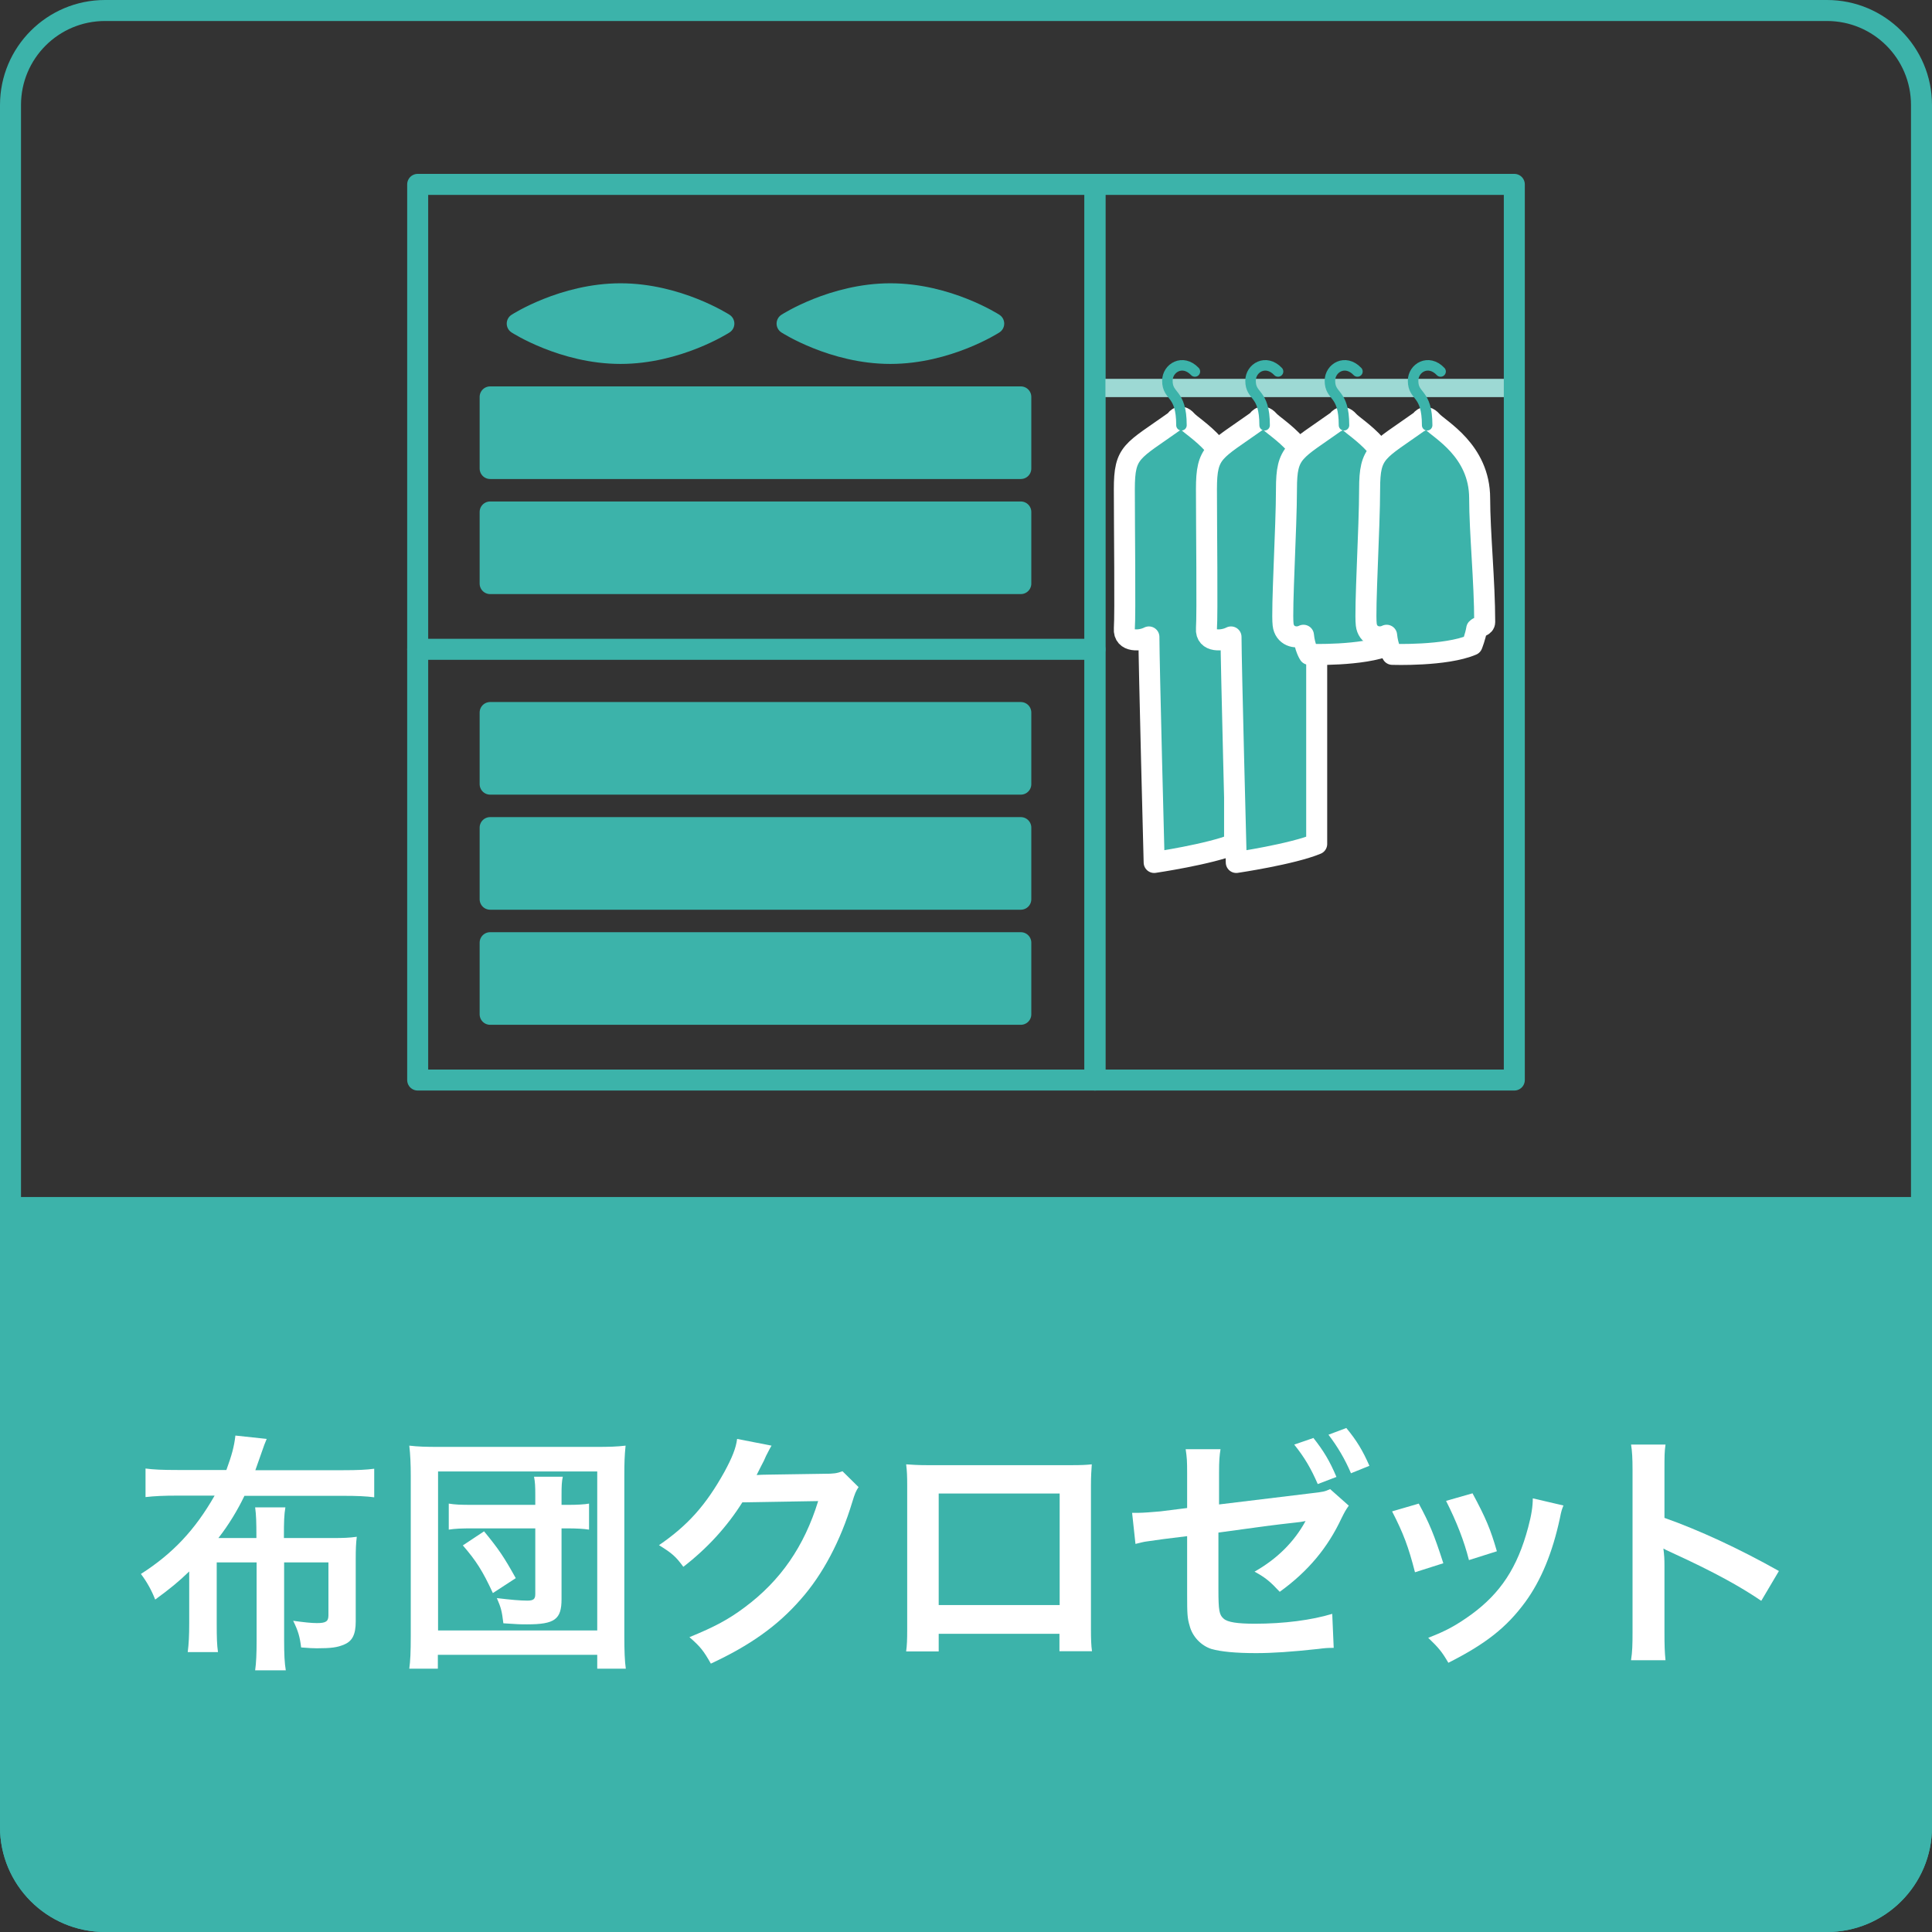 <?xml version="1.0" encoding="UTF-8"?>
<svg id="Layer_2" data-name="Layer 2" xmlns="http://www.w3.org/2000/svg" viewBox="0 0 92 92">
  <rect x="0" y="0" width="92" height="92" fill="#333333" stroke="none"/>
  <defs>
    <style>
      .cls-1, .cls-2, .cls-3 {
        fill: #3cb3aa;
      }

      .cls-4 {
        fill: #fff;
      }

      .cls-5 {
        stroke-width: .5px;
      }

      .cls-5, .cls-2, .cls-6 {
        stroke: #3cb3aa;
      }

      .cls-5, .cls-2, .cls-6, .cls-3 {
        stroke-linecap: round;
        stroke-linejoin: round;
      }

      .cls-5, .cls-6 {
        fill: none;
      }

      .cls-7 {
        fill: #9dd9d4;
      }

      .cls-3 {
        stroke: #fff;
      }
    </style>
  </defs>
  <g id="_デザイン" data-name="デザイン">
    <g>
      <g>
        <path class="cls-1" d="M87,1c2.21,0,4,1.79,4,4v82c0,2.21-1.79,4-4,4H5c-2.21,0-4-1.79-4-4V5C1,2.79,2.79,1,5,1h82M87,0H5C2.24,0,0,2.24,0,5v82C0,89.76,2.24,92,5,92h82c2.76,0,5-2.24,5-5V5c0-2.76-2.24-5-5-5h0Z"/>
        <path class="cls-1" d="M87,92H5c-2.76,0-5-2.24-5-5v-30h92v30c0,2.76-2.24,5-5,5Z"/>
        <g>
          <path class="cls-4" d="M10.32,74.4v2.91c0,.68.01,1.01.06,1.36h-1.44c.05-.4.07-.78.07-1.36v-2.48c-.47.46-.92.83-1.62,1.34-.17-.44-.4-.85-.68-1.22,1.52-.97,2.58-2.1,3.51-3.73h-1.75c-.67,0-1.1.02-1.54.07v-1.36c.38.05.78.07,1.54.07h2.31c.26-.71.37-1.12.43-1.64l1.49.16q-.11.25-.23.61c-.1.28-.18.52-.31.88h4.16c.72,0,1.13-.02,1.5-.07v1.36c-.38-.05-.8-.07-1.5-.07h-4.68c-.32.67-.74,1.37-1.24,2.01h1.81v-.07c0-.67-.01-1.03-.06-1.39h1.44c-.06.35-.07.68-.07,1.39v.07h2.34c.48,0,.78-.01,1.13-.06-.04.32-.05.61-.05,1.04v2.99c0,.62-.16.94-.55,1.1-.32.14-.62.18-1.31.18-.16,0-.37-.01-.74-.04-.06-.5-.14-.79-.38-1.27.5.07.86.11,1.13.11.43,0,.55-.08.55-.37v-2.52h-2.11v3.71c0,.66.02,1.09.08,1.43h-1.46c.05-.35.07-.78.07-1.43v-3.71h-1.91Z"/>
          <path class="cls-4" d="M19.49,79.46c.05-.37.07-.79.07-1.56v-7.62c0-.56-.02-1-.07-1.44.43.05.79.06,1.42.06h7.48c.61,0,.98-.01,1.4-.06-.05.48-.06.83-.06,1.44v7.63c0,.72.02,1.2.07,1.55h-1.36v-.66h-7.59v.66h-1.37ZM20.86,77.64h7.58v-7.57h-7.58v7.57ZM25.49,71.2c0-.43-.01-.62-.06-.88h1.37c-.05.24-.06.43-.06.88v.46h.34c.37,0,.77-.02.97-.06v1.24c-.23-.04-.62-.06-1-.06h-.31v3.37c0,.96-.32,1.2-1.64,1.2-.32,0-.41,0-1.13-.05-.07-.58-.11-.74-.31-1.2.66.08,1.12.12,1.45.12.29,0,.38-.07.38-.31v-3.13h-3c-.49,0-.82.01-1.12.06v-1.24c.3.05.56.06,1.12.06h3v-.46ZM23.47,75.86c-.49-1.06-.8-1.54-1.43-2.27l1.01-.67c.7.85.96,1.24,1.51,2.23l-1.09.71Z"/>
          <path class="cls-4" d="M40.88,70.82c-.12.18-.17.29-.3.72-.55,1.82-1.4,3.44-2.46,4.63-1.1,1.26-2.42,2.19-4.27,3.05-.34-.6-.49-.8-1.02-1.26,1.2-.49,1.87-.85,2.63-1.42,1.71-1.27,2.84-2.91,3.5-5.06l-3.61.06c-.73,1.16-1.67,2.19-2.81,3.07-.36-.49-.54-.65-1.16-1.03,1.37-.94,2.23-1.9,3.11-3.48.37-.68.56-1.15.61-1.58l1.64.32q-.07.11-.2.37-.04.06-.16.34-.04.07-.16.31t-.19.38c.16-.01.35-.02.58-.02l2.63-.04c.47,0,.6-.02.88-.12l.77.76Z"/>
          <path class="cls-4" d="M44.7,77.8v.84h-1.55c.04-.29.05-.58.05-1.03v-6.87c0-.46-.01-.68-.05-1.01.29.02.54.04,1.02.04h6.81c.52,0,.73-.01,1.01-.04-.02.31-.04.55-.04,1v6.86c0,.44.01.77.05,1.04h-1.55v-.83h-5.76ZM50.46,71.12h-5.76v5.31h5.76v-5.31Z"/>
          <path class="cls-4" d="M64.22,71.71c-.14.2-.17.25-.34.59-.65,1.39-1.58,2.52-2.94,3.5-.46-.49-.67-.67-1.2-.96,1.08-.61,1.89-1.42,2.43-2.41-.18.04-.28.05-.46.07-1.08.12-1.69.2-3.69.48v2.7c0,1.02.04,1.22.25,1.4.19.17.66.24,1.49.24,1.38,0,2.69-.17,3.68-.47l.07,1.62c-.31,0-.42.01-.73.05-1.29.14-2.18.2-2.97.2-.97,0-1.68-.07-2.13-.2-.49-.16-.9-.59-1.03-1.1-.11-.37-.12-.55-.12-1.52v-2.75l-1.13.14-.78.11c-.17.02-.3.06-.55.12l-.16-1.48h.29c.22,0,.73-.04,1.06-.07l1.27-.16v-1.66c0-.59-.01-.74-.07-1.14h1.66c-.05.31-.07.55-.07,1.12v1.51l4.37-.53c.61-.07.65-.08.92-.2l.89.79ZM62.54,68.47c.49.62.78,1.1,1.1,1.86l-.89.34c-.32-.74-.63-1.27-1.12-1.88l.9-.31ZM64.33,70.15c-.28-.66-.64-1.27-1.07-1.83l.85-.32c.49.59.78,1.07,1.1,1.8l-.89.36Z"/>
          <path class="cls-4" d="M67.56,71.6c.5.92.74,1.5,1.17,2.84l-1.35.43c-.31-1.21-.55-1.85-1.09-2.9l1.27-.37ZM74.45,71.69c-.07.18-.1.24-.17.61-.35,1.63-.89,2.95-1.65,3.99-.89,1.21-1.88,1.99-3.66,2.89-.31-.53-.46-.71-.96-1.19.84-.32,1.33-.59,2.04-1.1,1.4-1.02,2.21-2.24,2.72-4.16.16-.59.22-1.01.22-1.38l1.46.34ZM70.12,71.11c.64,1.19.86,1.72,1.16,2.76l-1.33.42c-.23-.91-.59-1.83-1.09-2.82l1.26-.36Z"/>
          <path class="cls-4" d="M77.67,79.04c.06-.38.07-.71.07-1.34v-7.69c0-.59-.02-.9-.07-1.22h1.64c-.05.36-.05.52-.05,1.26v2.23c1.64.58,3.53,1.45,5.45,2.53l-.84,1.42c-1-.68-2.24-1.37-4.25-2.29-.28-.13-.31-.14-.41-.2.04.34.05.48.05.82v3.17c0,.62.01.94.05,1.33h-1.64Z"/>
        </g>
      </g>
      <g>
        <g>
          <rect class="cls-6" x="19.89" y="8.78" width="32.25" height="42.65"/>
          <line class="cls-6" x1="19.89" y1="30.92" x2="52.14" y2="30.92"/>
        </g>
        <g>
          <rect class="cls-2" x="23.34" y="39.41" width="25.27" height="3.41"/>
          <rect class="cls-2" x="23.34" y="33.93" width="25.27" height="3.41"/>
          <rect class="cls-2" x="23.34" y="24.38" width="25.27" height="3.41"/>
          <rect class="cls-2" x="23.34" y="18.9" width="25.27" height="3.41"/>
          <rect class="cls-2" x="23.34" y="44.89" width="25.27" height="3.41"/>
          <g>
            <path class="cls-2" d="M34.47,15.41s-2.2,1.42-4.92,1.42-4.92-1.42-4.92-1.42c0,0,2.2-1.42,4.92-1.42s4.92,1.42,4.92,1.42Z"/>
            <path class="cls-2" d="M47.32,15.41s-2.2,1.42-4.92,1.42-4.92-1.42-4.92-1.42c0,0,2.2-1.42,4.92-1.42s4.92,1.42,4.92,1.42Z"/>
          </g>
        </g>
        <g>
          <rect class="cls-7" x="52.14" y="18.04" width="19.97" height=".87"/>
          <g>
            <path class="cls-3" d="M55.95,20.05c-2.05,1.46-2.41,1.43-2.41,3.24,0,1.81.05,5.96,0,6.64s.79.6,1.17.4c0,1.22.25,10.74.25,10.74,0,0,2.65-.39,3.83-.88,0-15.46,0-17.98,0-16.48,0-2.29-1.94-3.29-2.28-3.68s-.55.02-.55.02Z"/>
            <path class="cls-3" d="M59.86,20.05c-2.05,1.46-2.41,1.43-2.41,3.24s.05,5.96,0,6.64c-.05.68.79.6,1.17.4,0,1.22.25,10.74.25,10.74,0,0,2.65-.39,3.83-.88,0,0,0-14.18,0-16.48,0-2.29-1.94-3.29-2.28-3.68s-.55.02-.55.02Z"/>
            <path class="cls-3" d="M63.67,20.05c-2.05,1.46-2.41,1.43-2.41,3.24s-.24,5.77-.16,6.45c.06.54.59.7.97.51.06.6.27.91.27.91,0,0,2.54.09,3.8-.45,0,0,.16-.4.22-.77.1-.11.38-.11.38-.32,0-1.91-.24-4.29-.24-5.89,0-2.29-1.94-3.29-2.28-3.68s-.55.02-.55.02Z"/>
            <path class="cls-5" d="M56.26,20.25c0-1.6-.67-1.32-.67-2.12,0-.61.73-1.05,1.31-.44"/>
            <path class="cls-5" d="M60.22,20.25c0-1.6-.67-1.32-.67-2.12,0-.61.73-1.05,1.31-.44"/>
            <path class="cls-5" d="M64,20.25c0-1.6-.67-1.32-.67-2.12,0-.61.73-1.05,1.31-.44"/>
            <path class="cls-3" d="M67.63,20.05c-2.05,1.46-2.41,1.43-2.41,3.24,0,1.81-.24,5.77-.16,6.45.06.54.59.7.97.51.06.6.27.91.27.91,0,0,2.54.09,3.8-.45,0,0,.16-.4.22-.77.1-.11.38-.11.38-.32,0-1.91-.24-4.29-.24-5.89,0-2.29-1.94-3.29-2.28-3.68s-.55.02-.55.02Z"/>
            <path class="cls-5" d="M67.96,20.25c0-1.6-.67-1.32-.67-2.12,0-.61.73-1.05,1.31-.44"/>
          </g>
        </g>
        <rect class="cls-6" x="52.14" y="8.78" width="19.97" height="42.65"/>
      </g>
    </g>
  </g>
</svg>